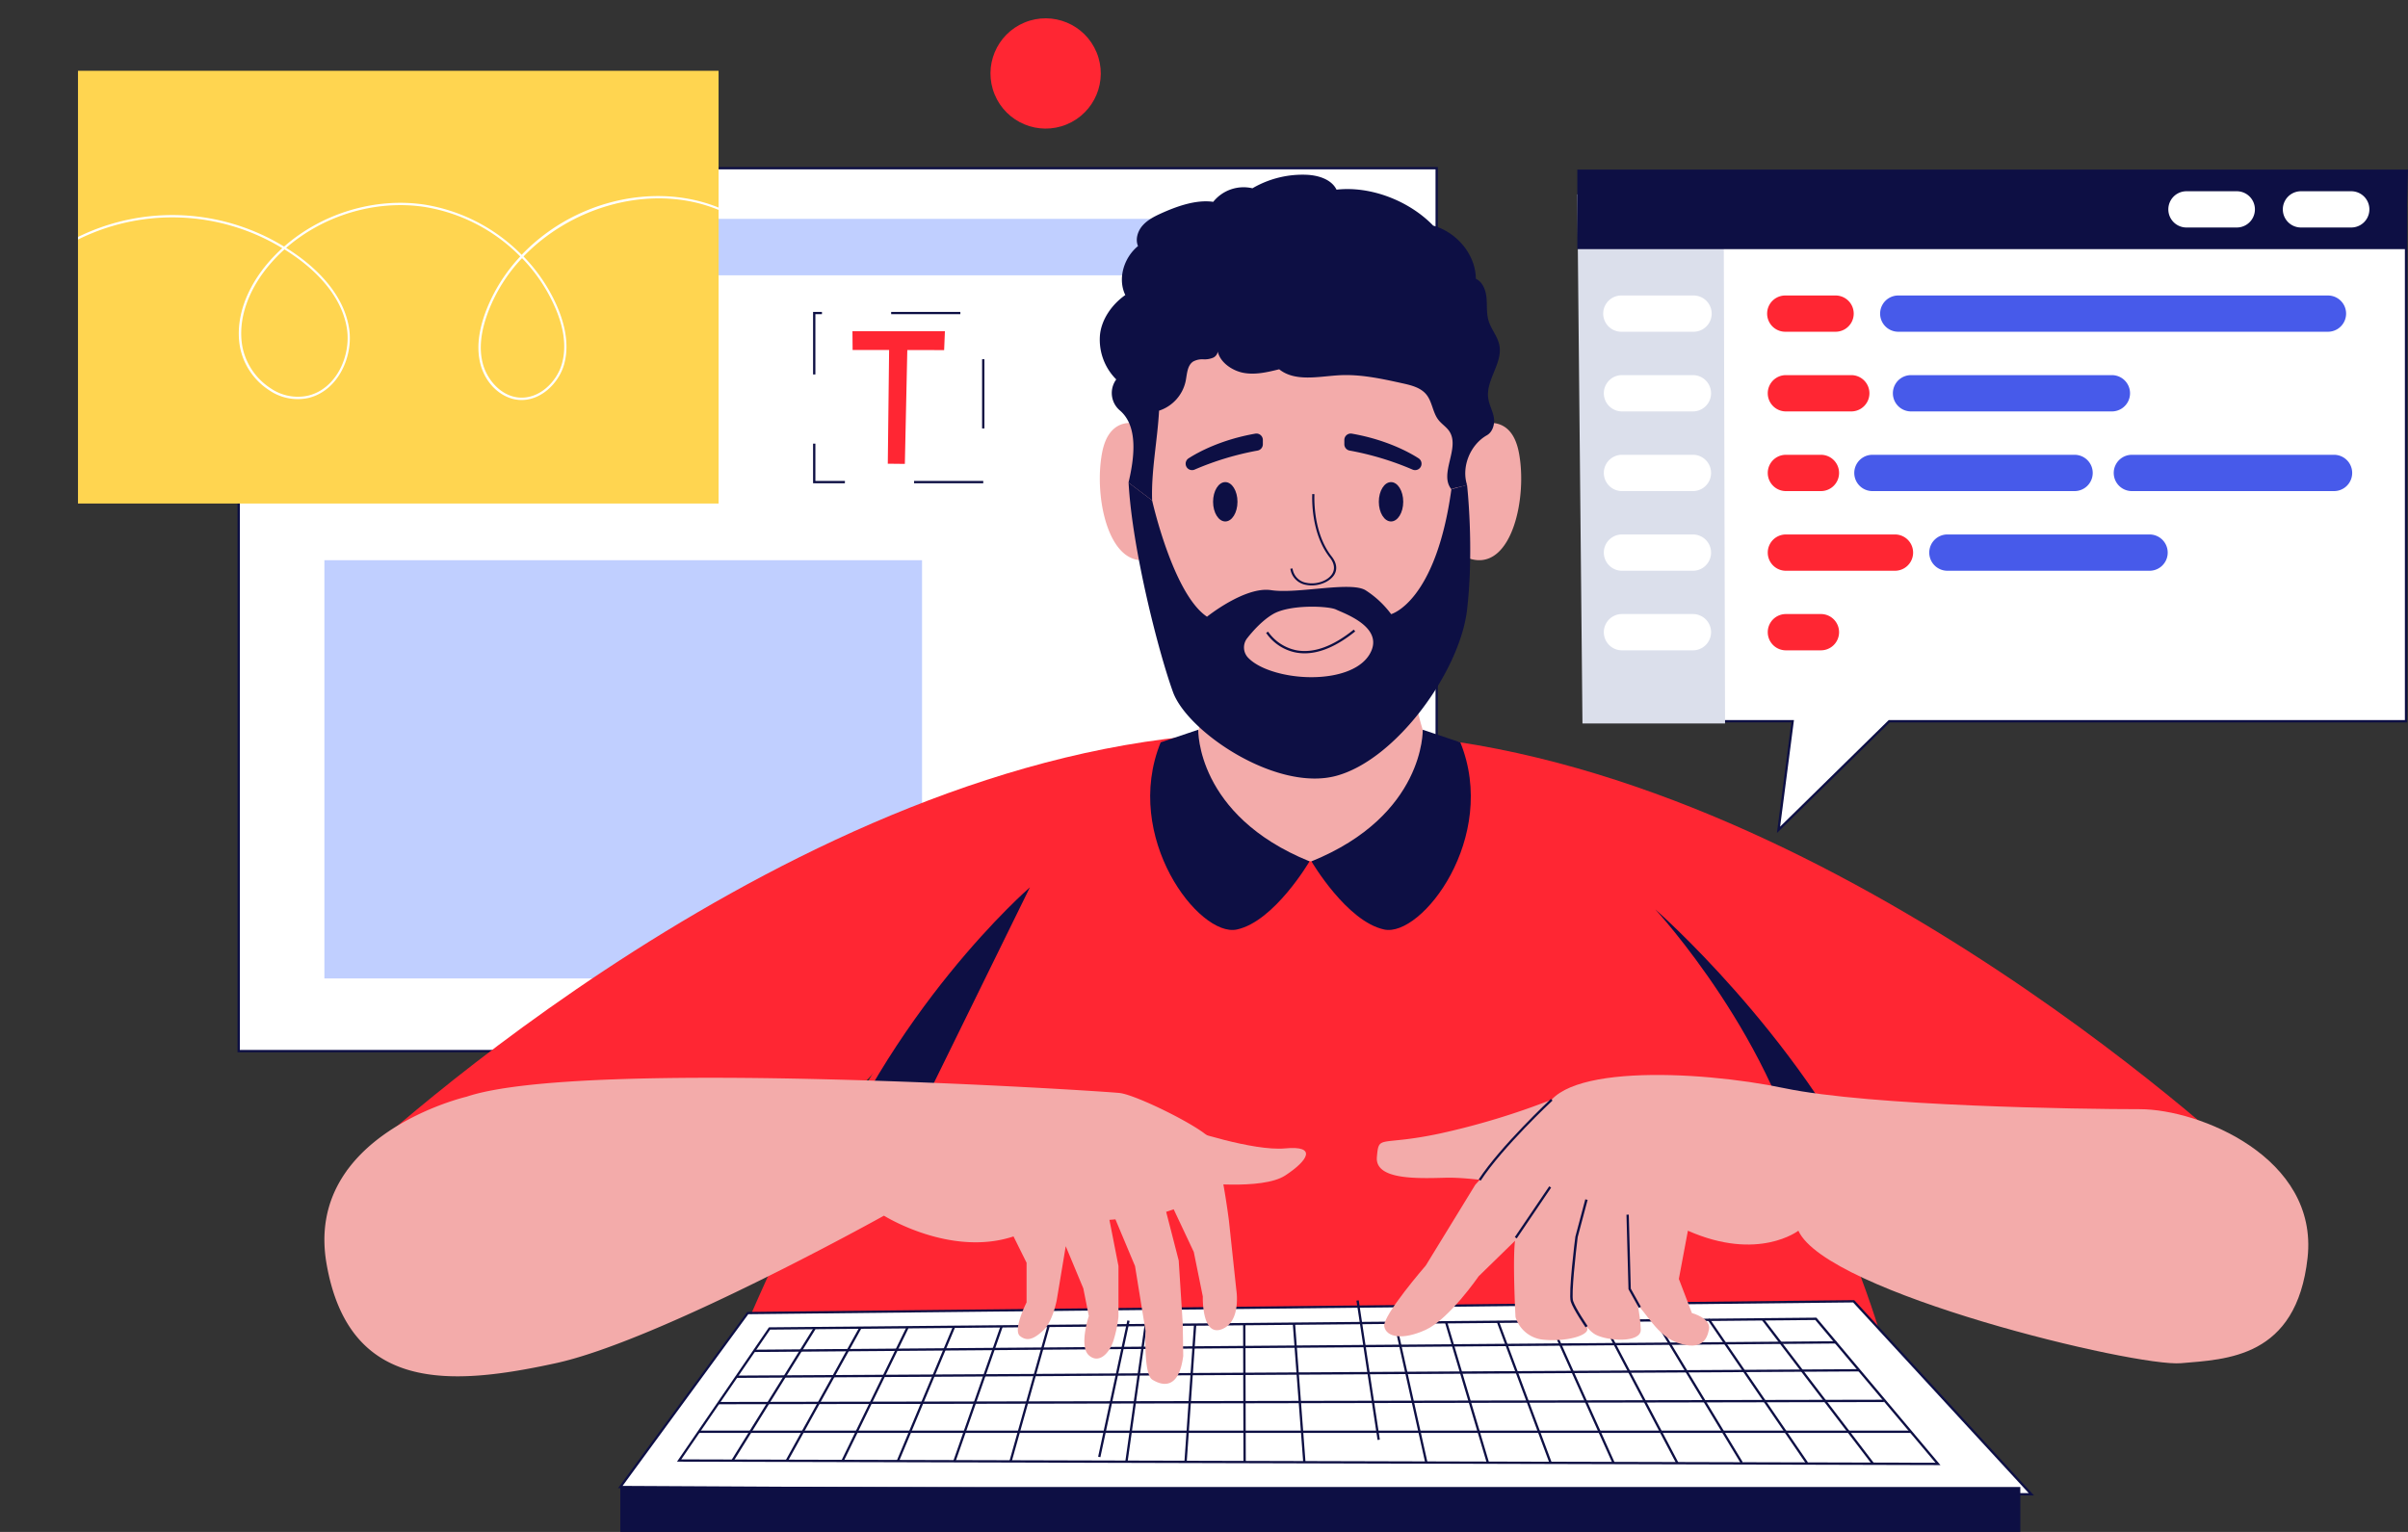 <svg id="Слой_1" data-name="Слой 1" xmlns="http://www.w3.org/2000/svg" xmlns:xlink="http://www.w3.org/1999/xlink" viewBox="0 0 1043.99 664.37"><rect x="0" y="0" width="1043.99" height="664.37" fill="#333333" stroke="none"/><defs><style>.cls-1{fill:none;}.cls-2{fill:#fff;}.cls-3{fill:#0d0f44;}.cls-4{fill:#c0cfff;}.cls-5{fill:#ff2633;}.cls-6{fill:#f3abaa;}.cls-7{fill:#ffd550;}.cls-8{clip-path:url(#clip-path);}.cls-9{fill:#dbdfeb;}.cls-10{fill:#475aea;}</style><clipPath id="clip-path" transform="translate(-2955.49 -323.97)"><rect class="cls-1" x="2989.31" y="354.67" width="277.73" height="187.67"/></clipPath></defs><rect class="cls-2" x="103.48" y="72.94" width="519.4" height="382.9"/><path class="cls-3" d="M3578.87,780.31h-520.4V396.41h520.4Zm-519.4-1h518.4V397.41h-518.4Z" transform="translate(-2955.49 -323.97)"/><rect class="cls-4" x="140.64" y="242.95" width="259.11" height="181.38"/><rect class="cls-4" x="231.06" y="94.91" width="333.12" height="24.48"/><path class="cls-5" d="M3105.73,831.85s176.7-169.21,363.63-188.37L3320.47,804.1Z" transform="translate(-2955.49 -323.97)"/><path class="cls-5" d="M3933.42,831.85s-176.7-169.21-363.62-188.37L3718.69,804.1Z" transform="translate(-2955.49 -323.97)"/><path class="cls-5" d="M3469.36,643.48S3373.91,673.82,3275,908.15h497.32S3722,717.94,3569.82,643.48Z" transform="translate(-2955.49 -323.97)"/><path class="cls-3" d="M3308.46,847.26C3340.23,762.2,3402,708.8,3402,708.8l-57.38,116.93Z" transform="translate(-2955.49 -323.97)"/><path class="cls-3" d="M3767.55,841.25c-33.37-69.59-94.37-122.87-94.37-122.87S3726.35,776,3739,841.25Z" transform="translate(-2955.49 -323.97)"/><polygon class="cls-2" points="880.7 648.04 268.94 644.89 324.19 569.45 803.63 564.34 880.7 648.04"/><path class="cls-3" d="M3837.34,972.52l-613.89-3.16,56-76.44h.25l479.67-5.1.16.16Zm-611.93-4.15,609.64,3.14-76.14-82.7-479,5.1Z" transform="translate(-2955.49 -323.97)"/><path class="cls-3" d="M3796.77,959.35,3249,957.86l39.87-58.26h.26L3743,895.41l.15.18Zm-545.92-2.48,543.77,1.47-52.11-61.92-453.14,4.18Z" transform="translate(-2955.49 -323.97)"/><rect class="cls-3" x="3282.43" y="907.65" width="469.19" height="1" transform="translate(-2962.47 -296.51) rotate(-0.45)"/><rect class="cls-3" x="3275" y="918.99" width="486.56" height="1" transform="translate(-2960.77 -303.55) rotate(-0.33)"/><rect class="cls-3" x="3267.03" y="931.2" width="505.29" height="1" transform="translate(-2957.35 -316.93) rotate(-0.11)"/><rect class="cls-3" x="302.97" y="620.42" width="525.51" height="1"/><rect class="cls-3" x="3256.79" y="928.17" width="67.66" height="1" transform="translate(-2189.19 2910.89) rotate(-58.17)"/><rect class="cls-3" x="3279.49" y="928.11" width="66.01" height="1" transform="translate(-2059.78 3052.93) rotate(-61.03)"/><rect class="cls-3" x="3302.32" y="928.05" width="64.5" height="1" transform="translate(-1915.7 3196.03) rotate(-64.03)"/><rect class="cls-3" x="3325.28" y="927.99" width="63.16" height="1" transform="translate(-1751.05 3342.72) rotate(-67.29)"/><rect class="cls-3" x="3348.34" y="927.93" width="61.99" height="1" transform="translate(-1568.68 3487.48) rotate(-70.71)"/><rect class="cls-3" x="3371.52" y="927.87" width="61.05" height="1" transform="translate(-1367.4 3628.53) rotate(-74.31)"/><rect class="cls-3" x="3394.78" y="927.81" width="60.33" height="1" transform="matrix(0.21, -0.98, 0.98, 0.21, -1146.06, 3763.79)"/><rect class="cls-3" x="3418.14" y="927.74" width="59.88" height="1" transform="translate(-908.25 3888.86) rotate(-81.97)"/><rect class="cls-3" x="3441.57" y="927.68" width="59.7" height="1" transform="translate(-650.81 4002.89) rotate(-86.02)"/><rect class="cls-3" x="3494.49" y="898.2" width="1" height="59.83" transform="translate(-2957.88 -314.95) rotate(-0.15)"/><rect class="cls-3" x="3518.28" y="897.92" width="1" height="60.27" transform="translate(-3015.2 -57.35) rotate(-4.3)"/><rect class="cls-3" x="3542.31" y="897.47" width="1" height="61.03" transform="matrix(0.99, -0.15, 0.15, 0.99, -3053.42, 206.92)"/><rect class="cls-3" x="3566.56" y="896.86" width="1" height="62.13" transform="translate(-3071.91 473.65) rotate(-12.56)"/><rect class="cls-3" x="3591.05" y="896.07" width="1" height="63.56" transform="translate(-3070.95 738.97) rotate(-16.57)"/><rect class="cls-3" x="3615.78" y="895.13" width="1" height="65.32" transform="translate(-3051.63 999.06) rotate(-20.47)"/><rect class="cls-3" x="3640.76" y="894.02" width="1" height="67.41" transform="translate(-3015.69 1250.8) rotate(-24.21)"/><rect class="cls-3" x="3665.98" y="892.75" width="1" height="69.81" transform="translate(-2965.26 1491.83) rotate(-27.78)"/><rect class="cls-3" x="3691.45" y="891.32" width="1" height="72.52" transform="translate(-2902.7 1720.5) rotate(-31.17)"/><rect class="cls-3" x="3717.17" y="889.76" width="1" height="75.52" transform="translate(-2830.37 1935.82) rotate(-34.36)"/><rect class="cls-3" x="3743.15" y="888.05" width="1" height="78.8" transform="translate(-2750.49 2137.45) rotate(-37.35)"/><path class="cls-6" d="M3157.81,799.58s-70.54,16.33-60.74,72.5,54.21,52.9,99.28,43.1,142.38-64,142.38-64,28.74,18.07,56.17,9l5.66,11.42v17.2s-6.1,12-2.83,14.59,6.31,1.09,10.23-2.61,5.66-12.85,5.66-12.85l3.92-23.51,7.62,18.29,2.39,12s-4.35,13.06,0,17,8.93-.87,10.67-6.31a54.21,54.21,0,0,0,2.18-10.45V873l-3.92-20,2.61-.22,8.49,20.25,4.58,28.3s-.87,18.51,2.83,20.9,11.53,5.23,13.49-10.23l-.21-13.93-1.75-27.44-5.44-21.11,3.27-1.09,8.71,18.5,3.91,19.31s-.58,17.41,8.13,14.22,6.39-17.13,6.39-17.13l-3.19-29.89s-3.78-30.48-8.13-35.71-31.93-18.87-39.19-19.74S3208.1,782.6,3157.81,799.58Z" transform="translate(-2955.49 -323.97)"/><path class="cls-6" d="M3470.44,813.73s28.31,9.58,42.24,8.27,10,5.23,0,11.76-38.75,3-38.75,3Z" transform="translate(-2955.49 -323.97)"/><path class="cls-6" d="M3735.18,857.7s-17.42,13.49-47.9,0l-3.92,20.91,5.66,14.8s8.28,2.18,7.41,7-3.49,9.14-13.07,6.1-13.93-13.5-19.59-18.29,0-35.27,0-35.27S3624.15,832,3625,808.51s66.62-20.47,104.06-12.63S3857.53,805,3883.22,805s77.51,20.89,72.72,64.45-35.27,44-54.87,45.71S3747.37,884.69,3735.18,857.7Z" transform="translate(-2955.49 -323.97)"/><path class="cls-6" d="M3649,837.74s-13.21,41.74-13.21,45.8,6.09,16.26,11.32,19.16,19.74,3.78,19.74-2-2.9-19.16-2.9-19.16l10.15-37.15Z" transform="translate(-2955.49 -323.97)"/><path class="cls-6" d="M3638.37,825.73s-24.38,27.33-25.83,34.88,0,34.55,0,34.55A14,14,0,0,0,3625,905c10.18.93,20.82-2.2,18.34-5.63s-.4-34.08.36-37.28,11.22-24.32,11.22-24.32Z" transform="translate(-2955.49 -323.97)"/><path class="cls-6" d="M3626.06,804.1l-30.94,33.64-21.48,35.06s-18.87,21.77-18,26.42,7.84,6.1,18,1.45,22.93-23.22,22.93-23.22l23.8-23.22,26-22.69Z" transform="translate(-2955.49 -323.97)"/><path class="cls-6" d="M3628.24,800.85a321.54,321.54,0,0,1-48.8,14.77c-26.12,5.51-26.12.2-27,10.11s17.12,9.34,29.61,9,31.64,3.59,33.67,3S3638.14,813.37,3628.24,800.85Z" transform="translate(-2955.49 -323.97)"/><rect class="cls-3" x="268.94" y="644.89" width="606.97" height="19.47"/><path class="cls-6" d="M3580,657.09c-2.4,38.5-55.95,40.43-55.95,40.43s-54.34-1.93-56.78-40.43c0,0,7-7.42,11.5-31.73a222.42,222.42,0,0,0,3.16-26.5h83.63a229.31,229.31,0,0,0,2.87,25.1C3572.91,649.39,3580,657.09,3580,657.09Z" transform="translate(-2955.49 -323.97)"/><path class="cls-3" d="M3568.45,624c-38.64,46.84-74.79,17.72-89.66,1.4a222.42,222.42,0,0,0,3.16-26.5h83.63A229.31,229.31,0,0,0,3568.45,624Z" transform="translate(-2955.49 -323.97)"/><path class="cls-6" d="M3579,440.79c-28.43-26.32-55.34-21.58-55.34-21.58s-26.91-4.74-55.34,21.58c0,0-22.11,19.54-20,70,1.78,42.65,6.27,93.58,48.16,117.27a55.1,55.1,0,0,0,54.36,0c41.89-23.69,46.38-74.62,48.16-117.27C3601.11,460.33,3579,440.79,3579,440.79Z" transform="translate(-2955.49 -323.97)"/><path class="cls-6" d="M3455.79,513.94a11.61,11.61,0,0,0-12.68-6.33c-4,.86-8.14,4-9.79,12.63-3.72,19.37,2.89,49.91,19.81,46.4C3468.73,563.4,3465.73,534,3455.79,513.94Z" transform="translate(-2955.49 -323.97)"/><path class="cls-6" d="M3591.53,513.94a11.62,11.62,0,0,1,12.68-6.33c4.05.86,8.14,4,9.79,12.63,3.72,19.37-2.89,49.91-19.81,46.4C3578.59,563.4,3581.59,534,3591.53,513.94Z" transform="translate(-2955.49 -323.97)"/><path class="cls-3" d="M3524.18,577.85a12,12,0,0,1-2.39-.23,8.2,8.2,0,0,1-6.86-7l.93-.14a7.29,7.29,0,0,0,6.12,6.27c4.26.86,9.24-.9,11.1-3.93,1.28-2.09.92-4.5-1-7-8.67-10.93-7.66-27.44-7.65-27.6l.94.06c0,.17-1,16.31,7.45,27,2.2,2.77,2.59,5.63,1.11,8C3532.18,576,3528.15,577.85,3524.18,577.85Z" transform="translate(-2955.49 -323.97)"/><ellipse class="cls-3" cx="531.22" cy="217.61" rx="5.29" ry="8.53"/><ellipse class="cls-3" cx="603.08" cy="217.61" rx="5.29" ry="8.53"/><path class="cls-3" d="M3540.61,519.37a126.33,126.33,0,0,1,27.23,8.22,2.78,2.78,0,0,0,2.66-4.87c-3.85-2.48-13.83-8.05-28.92-10.69a2.78,2.78,0,0,0-3.25,2.75v1.85A2.78,2.78,0,0,0,3540.61,519.37Z" transform="translate(-2955.49 -323.97)"/><path class="cls-3" d="M3500.72,519.37a126.33,126.33,0,0,0-27.23,8.22,2.78,2.78,0,0,1-2.66-4.87c3.85-2.48,13.83-8.05,28.92-10.69a2.78,2.78,0,0,1,3.25,2.75v1.85A2.78,2.78,0,0,1,3500.72,519.37Z" transform="translate(-2955.49 -323.97)"/><path class="cls-3" d="M3524.07,697.52s15.26,26.08,31.54,29.56,49.71-40,33-81.17l-16.29-5.47S3573.34,677.54,3524.07,697.52Z" transform="translate(-2955.49 -323.97)"/><path class="cls-3" d="M3523.24,697.52S3508,723.6,3491.7,727.08s-49.7-40-33-81.17l16.29-5.47S3474,677.54,3523.24,697.52Z" transform="translate(-2955.49 -323.97)"/><polygon class="cls-3" points="710.55 567.22 706.04 559.13 706.03 559.01 705.16 526.79 706.16 526.76 707.03 558.86 711.42 566.73 710.55 567.22"/><path class="cls-3" d="M3642.93,899.62c-.22-.32-5.32-7.76-6.43-11.15s1.83-27.2,2-28.21l4.3-16.18,1,.26-4.29,16.11c-.84,6.75-2.86,25-2,27.71,1.07,3.25,6.25,10.82,6.3,10.89Z" transform="translate(-2955.49 -323.97)"/><rect class="cls-3" x="3606.68" y="849.09" width="26.6" height="1" transform="translate(-2068.39 3047.02) rotate(-55.9)"/><path class="cls-3" d="M3597.43,836l-.84-.55c9.51-14.49,31.09-34.72,31.31-34.92l.68.73C3628.37,801.42,3606.87,821.56,3597.43,836Z" transform="translate(-2955.49 -323.97)"/><path class="cls-3" d="M3458,502.07a17.28,17.28,0,0,0,11.53-12.81c.62-3.1.66-6.88,3.34-8.55a8.39,8.39,0,0,1,4.36-.91,9.45,9.45,0,0,0,4.39-.78c1.32-.72,2.26-2.37,1.66-3.75.36,5.26,6,9.36,11.2,10.37s10.49-.26,15.6-1.52c6.85,5.49,16.93,3.15,25.69,2.61,9.35-.58,18.64,1.46,27.79,3.48,3.77.83,7.82,1.83,10.28,4.8,2.62,3.17,2.76,7.82,5.28,11.06,1.42,1.83,3.51,3.08,4.77,5,4.73,7.26-4.65,18.36.85,25.06,2.16-.91,4.63-1,6.79-1.87-2.54-7.87,1.41-17.47,8.61-21.53,2.53-1.43,3.51-4.93,3-7.78s-2.06-5.48-2.44-8.36c-1.05-7.84,6.35-15.12,4.85-22.88-.75-3.89-3.64-7-4.74-10.84-.91-3.16-.54-6.52-.85-9.79s-1.63-6.82-4.61-8.21c-.1-10.58-8.3-20.18-18.49-23.05-10.36-10.73-27.1-17.29-41.92-15.6-2.17-4.49-7.94-6.24-12.92-6.45a43,43,0,0,0-23.53,5.85,16.85,16.85,0,0,0-17,5.88c-7.5-1.08-16,2-22.93,5.16-2.87,1.32-5.75,2.83-7.8,5.23s-3.11,5.89-1.88,8.79c-6.12,5-8.94,14.14-5.51,21.24-5.73,4-10.39,10.53-11,17.51a24.37,24.37,0,0,0,7.07,19.09,9.92,9.92,0,0,0,1.7,13.56c8,7,6.06,20.81,3.62,31.19L3455,541C3454.54,528.23,3457.33,514.84,3458,502.07Z" transform="translate(-2955.49 -323.97)"/><path class="cls-3" d="M3591.53,534.28l-6.79,1.87c-6.76,49-26.12,54.16-26.12,54.16a41.9,41.9,0,0,0-11.15-10.4c-6.57-3.92-29.57,1.74-40.89,0s-27.79,11.51-27.79,11.51C3464.06,581.59,3455,541,3455,541l-10.21-7.72c1.57,29,13,73.62,19.26,90.84s44.72,43.3,70.72,36.33,53.68-45.28,56.77-72.1S3591.53,534.28,3591.53,534.28ZM3550.13,606c-4.79,11.75-26.13,13.93-41.37,9.58-6.48-1.86-10.13-4.26-12.18-6.41a6.44,6.44,0,0,1-.36-8.43c2.43-3.09,6.57-7.76,11.23-10.47,7.41-4.3,24.14-3.51,27.31-1.95S3554.44,595.45,3550.13,606Z" transform="translate(-2955.49 -323.97)"/><path class="cls-3" d="M3521.12,607.3a20.8,20.8,0,0,1-3.54-.3,20.29,20.29,0,0,1-13.16-8.56l.85-.53a19.62,19.62,0,0,0,12.5,8.11c7.35,1.27,15.64-1.74,24.64-9l.63.78C3535.19,604.13,3527.84,607.3,3521.12,607.3Z" transform="translate(-2955.49 -323.97)"/><rect class="cls-7" x="33.81" y="30.7" width="277.73" height="187.67"/><circle class="cls-5" cx="3423.04" cy="347.99" r="24.02" transform="matrix(0.92, -0.38, 0.38, 0.92, -2828.1, 1012.46)"/><g class="cls-8"><path class="cls-2" d="M3314.7,503.45l-1-.22c8.37-37-16.14-79.23-52.45-90.3-27.34-8.33-59,1.7-78.78,22.27a73.2,73.2,0,0,1,14.21,20.86c4.35,9.74,5.48,18.48,3.36,26-2.33,8.18-10.34,16.14-19.71,15.33-7.6-.66-14.41-7.09-16.57-15.64-1.71-6.77-.85-14.45,2.64-23.47a72.65,72.65,0,0,1,14.65-23.08,75,75,0,0,0-41.5-21.49c-21.19-3.22-43.81,3.65-60,17.75q3.12,1.95,6.08,4.15c8.42,6.27,18.93,16.67,21.18,30.59,2,12.1-4.61,27.18-17.52,30.34a21.84,21.84,0,0,1-17.06-3.31,28.9,28.9,0,0,1-12.66-18.6c-2.24-12,2.43-25.68,12.81-37.45a72.4,72.4,0,0,1,5.5-5.58,91.76,91.76,0,0,0-121.64,24.09l-.81-.6a92.76,92.76,0,0,1,123.23-24.18c16.39-14.42,39.45-21.47,61-18.19a76.13,76.13,0,0,1,42,21.76,82.67,82.67,0,0,1,23.57-17.15c18-8.78,38.54-10.72,56.23-5.32s33.61,18.43,43.69,35.79S3318.78,485.42,3314.7,503.45Zm-132.88-67.53a70.26,70.26,0,0,0-14.45,22.69c-3.42,8.82-4.27,16.3-2.61,22.86,1.73,6.88,7.68,14.2,15.68,14.9,8.87.76,16.45-6.83,18.66-14.61,2.06-7.26,1-15.77-3.31-25.29A72.18,72.18,0,0,0,3181.82,435.92Zm-103-3.8a67.31,67.31,0,0,0-5.64,5.69c-10.18,11.54-14.76,24.88-12.58,36.61a27.93,27.93,0,0,0,12.22,17.94,20.83,20.83,0,0,0,16.28,3.18c12.38-3,18.67-17.55,16.78-29.21-2.21-13.59-12.53-23.79-20.8-29.95Q3082,434.12,3078.83,432.12Z" transform="translate(-2955.49 -323.97)"/></g><path class="cls-3" d="M3381.78,533.55h-30v-1h30Zm-60,0H3308V516.37h1v16.18h12.82Zm60.5-23.79h-1v-30h1ZM3309,486.37h-1V459.23h3.85v1H3309Zm62.85-26.14h-30v-1h30Z" transform="translate(-2955.49 -323.97)"/><path class="cls-5" d="M3325.07,467.59h40.09l-.34,8.21-39.68-.06Zm15.93,5h7.92l-1.13,52.56-7.4-.08Z" transform="translate(-2955.49 -323.97)"/><polygon class="cls-2" points="1043.11 89.97 687.75 89.97 687.75 312.81 777.2 312.81 771.06 359.9 819.05 312.81 1043.11 312.81 1043.11 89.97"/><path class="cls-3" d="M3725.87,685.24l6.25-48h-89.38V413.44h356.37V637.27H3774.75Zm-82.13-49h89.52l-6,46.23,47.1-46.23h223.77V414.44H3643.74Z" transform="translate(-2955.49 -323.97)"/><polygon class="cls-9" points="747.9 313.74 686.08 313.74 683.84 84.31 747.3 84.31 747.9 313.74"/><polygon class="cls-3" points="1043.98 73.56 683.84 73.56 683.84 108.05 1043.11 108.05 1043.98 73.56"/><path class="cls-2" d="M3925.25,422.63h-21.82a7.86,7.86,0,1,1,0-15.72h21.82a7.86,7.86,0,1,1,0,15.72Z" transform="translate(-2955.49 -323.97)"/><path class="cls-2" d="M3974.88,422.63h-21.81a7.86,7.86,0,0,1,0-15.72h21.81a7.86,7.86,0,1,1,0,15.72Z" transform="translate(-2955.49 -323.97)"/><path class="cls-2" d="M3689.73,467.84h-31.31a7.86,7.86,0,0,1,0-15.72h31.31a7.86,7.86,0,1,1,0,15.72Z" transform="translate(-2955.49 -323.97)"/><path class="cls-5" d="M3751.31,467.84h-21.82a7.86,7.86,0,1,1,0-15.72h21.82a7.86,7.86,0,1,1,0,15.72Z" transform="translate(-2955.49 -323.97)"/><path class="cls-10" d="M3964.78,467.84h-186.3a7.86,7.86,0,0,1,0-15.72h186.3a7.86,7.86,0,0,1,0,15.72Z" transform="translate(-2955.49 -323.97)"/><path class="cls-5" d="M3758.39,502.39h-28.9a7.87,7.87,0,0,1,0-15.73h28.9a7.87,7.87,0,0,1,0,15.73Z" transform="translate(-2955.49 -323.97)"/><path class="cls-10" d="M3871.38,502.39h-87.64a7.87,7.87,0,0,1,0-15.73h87.64a7.87,7.87,0,0,1,0,15.73Z" transform="translate(-2955.49 -323.97)"/><path class="cls-10" d="M3887.71,571.49h-87.64a7.87,7.87,0,1,1,0-15.73h87.64a7.87,7.87,0,0,1,0,15.73Z" transform="translate(-2955.49 -323.97)"/><path class="cls-10" d="M3854.67,536.94H3767a7.87,7.87,0,0,1,0-15.73h87.64a7.87,7.87,0,1,1,0,15.73Z" transform="translate(-2955.49 -323.97)"/><path class="cls-10" d="M3967.13,536.94h-87.64a7.87,7.87,0,0,1,0-15.73h87.64a7.87,7.87,0,1,1,0,15.73Z" transform="translate(-2955.49 -323.97)"/><path class="cls-5" d="M3777.33,571.49h-47.84a7.87,7.87,0,0,1,0-15.73h47.84a7.87,7.87,0,0,1,0,15.73Z" transform="translate(-2955.49 -323.97)"/><path class="cls-5" d="M3744.67,536.94h-15.18a7.87,7.87,0,0,1,0-15.73h15.18a7.87,7.87,0,1,1,0,15.73Z" transform="translate(-2955.49 -323.97)"/><path class="cls-5" d="M3744.67,606h-15.18a7.87,7.87,0,0,1,0-15.73h15.18a7.87,7.87,0,1,1,0,15.73Z" transform="translate(-2955.49 -323.97)"/><path class="cls-2" d="M3689.73,502.39h-31.31a7.87,7.87,0,0,1,0-15.73h31.31a7.87,7.87,0,0,1,0,15.73Z" transform="translate(-2955.49 -323.97)"/><path class="cls-2" d="M3689.73,536.94h-31.31a7.87,7.87,0,0,1,0-15.73h31.31a7.87,7.87,0,0,1,0,15.73Z" transform="translate(-2955.49 -323.97)"/><path class="cls-2" d="M3689.73,571.49h-31.31a7.87,7.87,0,0,1,0-15.73h31.31a7.87,7.87,0,0,1,0,15.73Z" transform="translate(-2955.49 -323.97)"/><path class="cls-2" d="M3689.73,606h-31.31a7.87,7.87,0,0,1,0-15.73h31.31a7.87,7.87,0,0,1,0,15.73Z" transform="translate(-2955.49 -323.97)"/></svg>